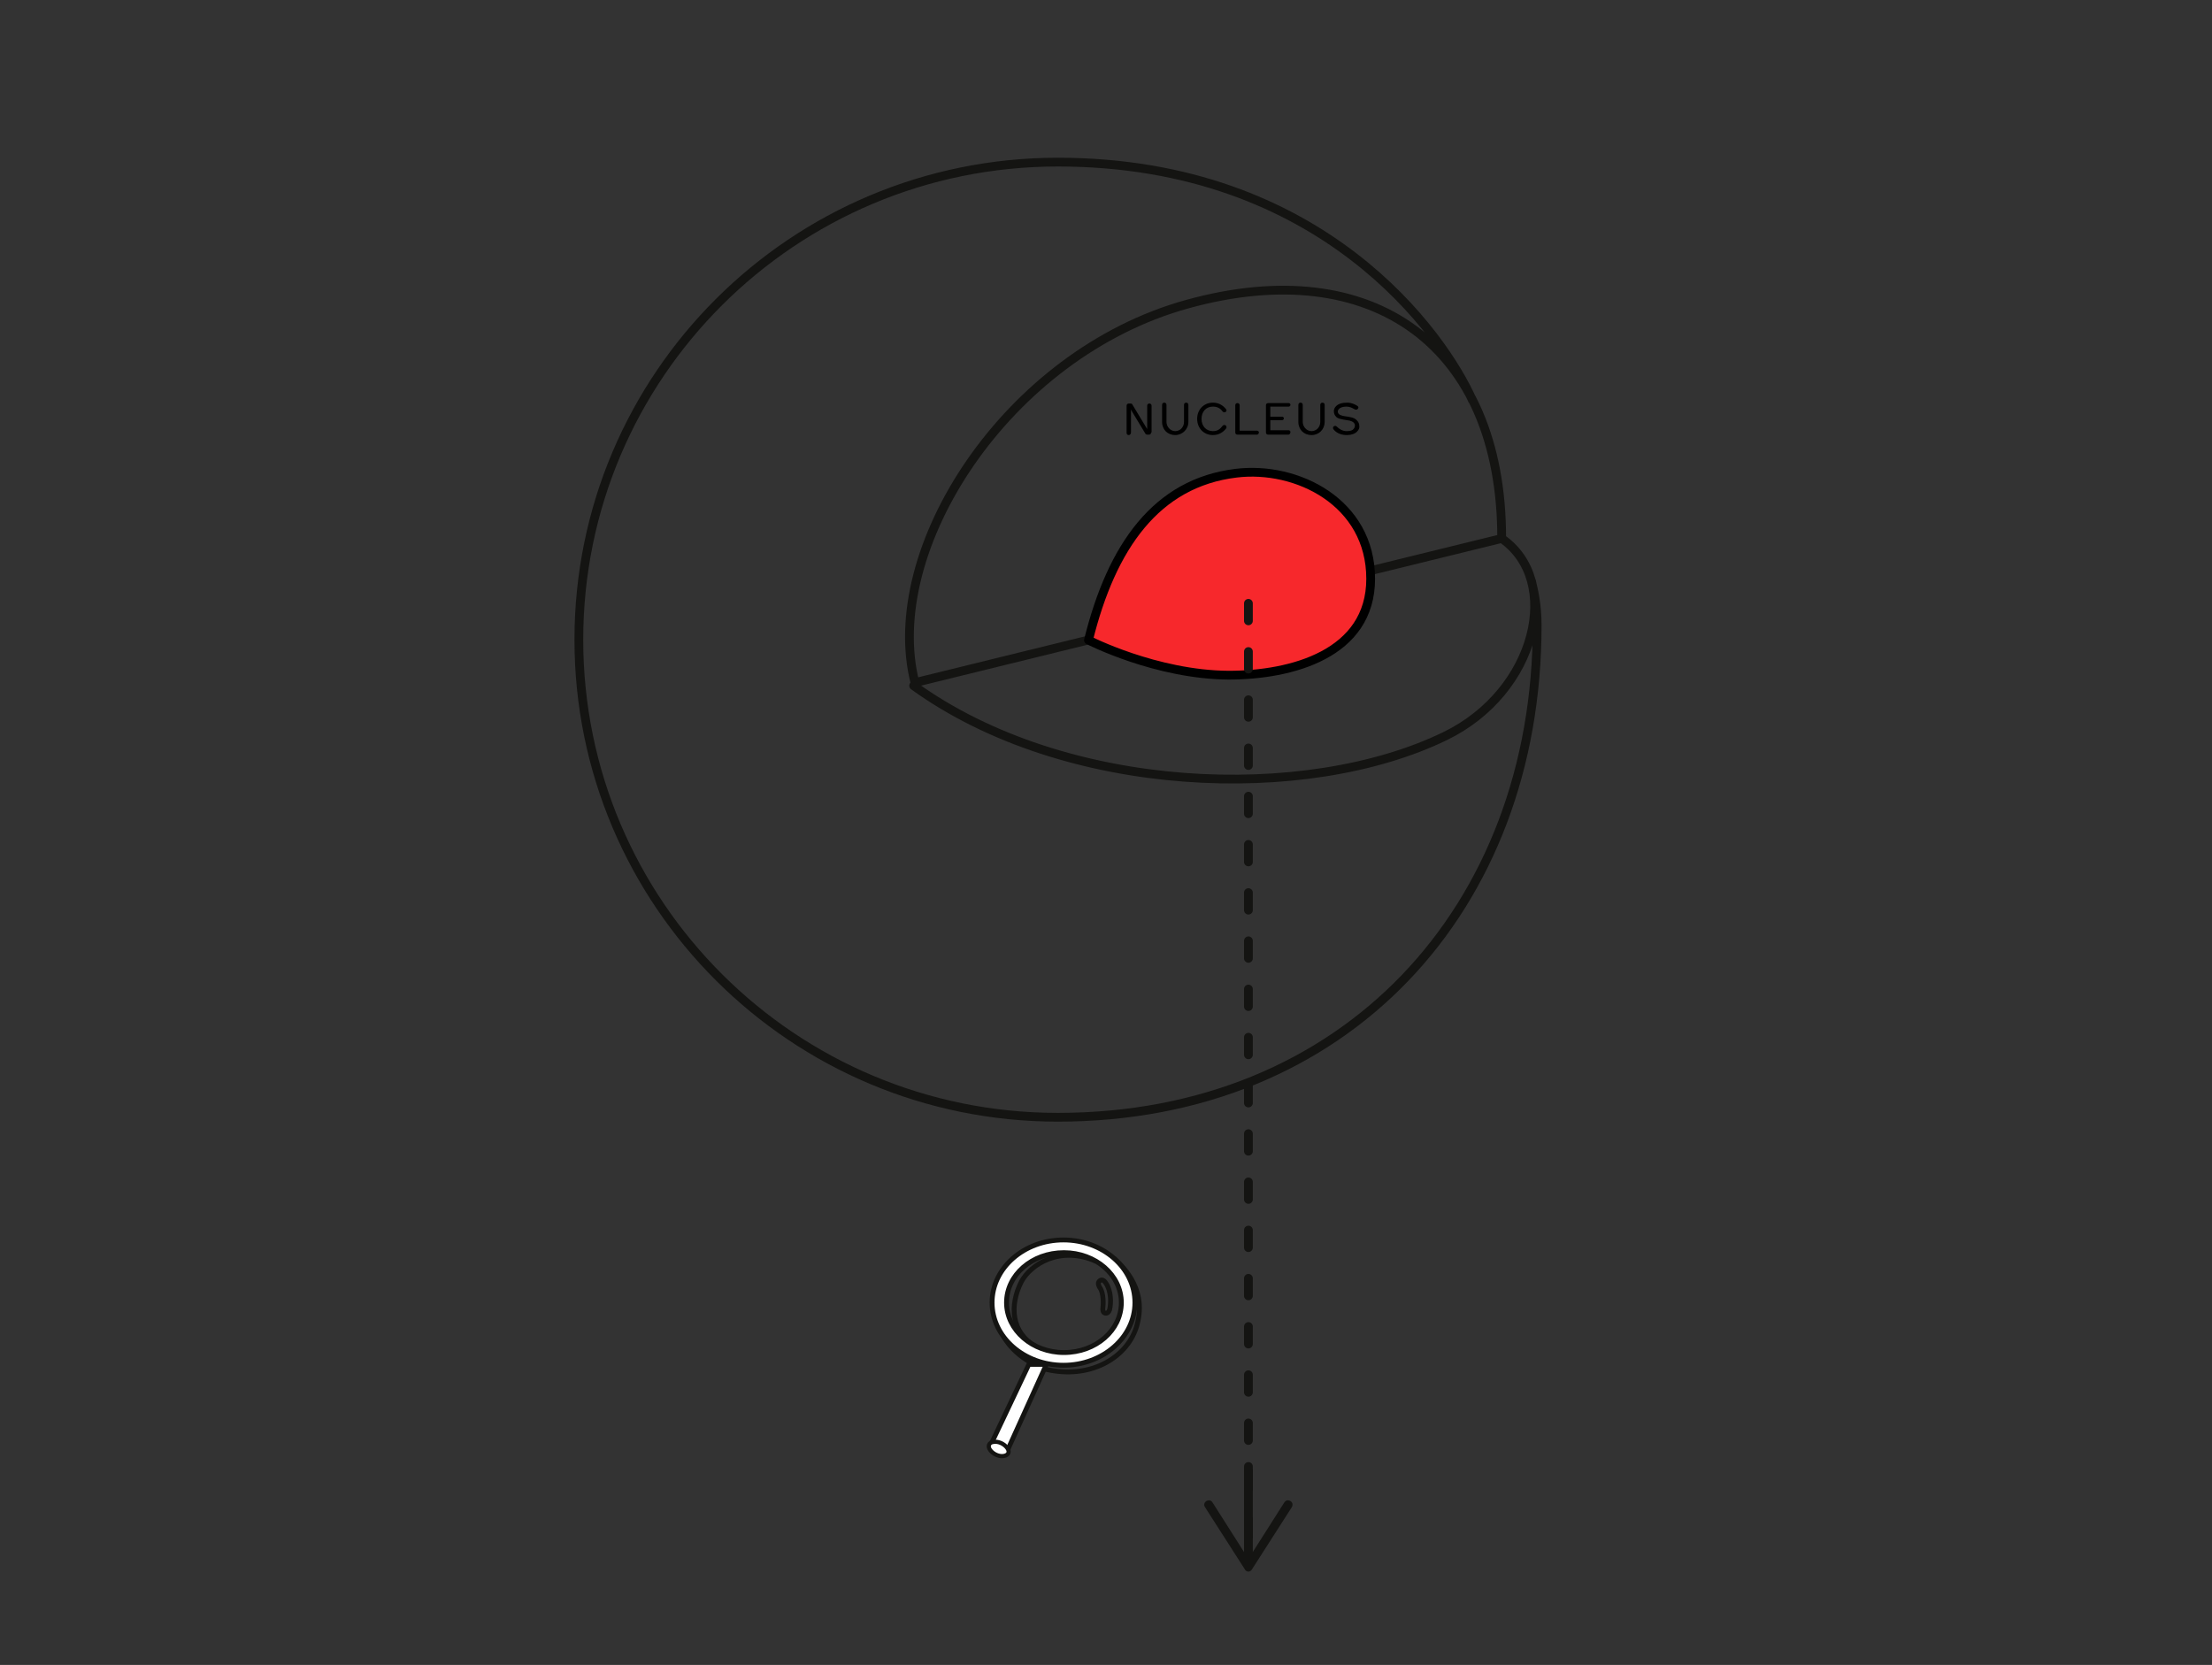 <?xml version="1.0" encoding="UTF-8"?> <!-- Generator: Adobe Illustrator 23.1.1, SVG Export Plug-In . SVG Version: 6.00 Build 0) --> <svg xmlns="http://www.w3.org/2000/svg" xmlns:xlink="http://www.w3.org/1999/xlink" version="1.1" id="Calque_1" x="0px" y="0px" viewBox="0 0 504.8 380" style="enable-background:new 0 0 504.8 380;" xml:space="preserve"><rect x="0" y="0" width="504.8" height="380" fill="#333333" stroke="none"/> <style type="text/css"> .st0{fill:none;stroke:#141412;stroke-width:2;stroke-linecap:round;stroke-linejoin:round;} .st1{fill:#F7282C;stroke:#000000;stroke-width:2;stroke-linejoin:round;stroke-miterlimit:10;} .st2{fill:none;} .st3{fill:none;stroke:#141412;stroke-width:1.107;} .st4{fill:#FFFFFF;stroke:#141412;stroke-width:1.107;} .st5{fill:#FFFFFF;stroke:#141412;stroke-width:1.095;} .st6{fill:#FFFFFF;stroke:#141412;stroke-width:0.949;} .st7{fill:#141412;} .st8{fill:none;stroke:#141412;stroke-width:1.25;stroke-linecap:round;stroke-linejoin:round;} .st9{fill:#FFFFFF;} .st10{fill:none;stroke:#141412;stroke-width:2;stroke-linejoin:round;} .st11{fill:none;stroke:#141412;stroke-width:2;stroke-miterlimit:10;} .st12{fill:none;stroke:#141412;stroke-width:2;stroke-linecap:round;stroke-linejoin:round;stroke-dasharray:4.004,7;} .st13{fill:none;stroke:#080907;stroke-width:1.5;} .st14{fill:none;stroke:#080907;stroke-width:1.5;stroke-linejoin:round;} .st15{fill:none;stroke:#080907;stroke-width:1.5;stroke-linecap:round;stroke-linejoin:round;} .st16{fill:none;stroke:#000000;stroke-width:1.5;} .st17{stroke:#000000;stroke-width:0.64;stroke-linejoin:round;} .st18{fill:#FFFFFF;stroke:#000000;stroke-width:1.5;stroke-linejoin:round;} .st19{fill:none;stroke:#080907;stroke-width:1.281;} .st20{fill:#FBD5B9;} .st21{fill:#FFD6BB;} .st22{clip-path:url(#SVGID_2_);fill:#FFFFFF;} .st23{clip-path:url(#SVGID_2_);fill:none;stroke:#000000;stroke-width:3.202;} .st24{clip-path:url(#SVGID_2_);stroke:#000000;stroke-miterlimit:10;} .st25{clip-path:url(#SVGID_2_);fill:#141412;} .st26{clip-path:url(#SVGID_2_);stroke:#000000;stroke-width:1.15;} .st27{clip-path:url(#SVGID_2_);stroke:#000000;stroke-width:1.15;stroke-linejoin:round;} .st28{clip-path:url(#SVGID_2_);fill:none;stroke:#141412;stroke-width:1.15;stroke-linejoin:round;} .st29{clip-path:url(#SVGID_2_);fill:#D3D5D3;stroke:#000000;stroke-miterlimit:10;} .st30{clip-path:url(#SVGID_2_);fill:none;stroke:#000000;stroke-width:1.15;stroke-linejoin:round;} .st31{clip-path:url(#SVGID_2_);fill:#D3D5D3;} .st32{clip-path:url(#SVGID_2_);fill:#FFFFFF;stroke:#000000;stroke-miterlimit:10;} .st33{clip-path:url(#SVGID_2_);fill:#FFFFFF;stroke:#000000;stroke-width:1.15;stroke-linejoin:round;} .st34{fill:none;stroke:#000000;stroke-width:1.278;stroke-miterlimit:10;} .st35{fill:none;stroke:#000000;stroke-width:1.15;stroke-linejoin:round;} .st36{fill:#D3D5D3;} .st37{fill:#FFFFFF;stroke:#000000;stroke-miterlimit:10;} .st38{fill:#D3D5D3;stroke:#000000;stroke-miterlimit:10;} .st39{fill:#FFFFFF;stroke:#000000;stroke-width:2;stroke-miterlimit:10;} .st40{fill:none;stroke:#141412;stroke-width:2;stroke-linecap:round;stroke-linejoin:round;stroke-miterlimit:10;} .st41{fill:#FFFFFF;stroke:#141412;stroke-width:2;} .st42{fill:none;stroke:#141412;stroke-width:2;stroke-linecap:round;} .st43{fill:none;stroke:#141412;stroke-width:2;} .st44{fill:#FFFFFF;stroke:#141412;stroke-width:2;stroke-linecap:round;stroke-linejoin:round;} .st45{fill:none;stroke:#141412;stroke-width:2;stroke-linecap:round;stroke-linejoin:round;stroke-miterlimit:10;stroke-dasharray:4,7;} .st46{fill:none;stroke:#4BAA73;stroke-width:2;stroke-linecap:round;stroke-linejoin:round;stroke-miterlimit:10;} .st47{fill:none;stroke:#080907;stroke-width:2;stroke-linecap:round;stroke-linejoin:round;stroke-miterlimit:10;} .st48{fill:#FBF6E9;stroke:#141412;stroke-width:2;} .st49{fill:#F7282C;} .st50{fill:none;stroke:#141412;stroke-width:1.096;stroke-linecap:round;stroke-linejoin:round;stroke-dasharray:0,2.298;} .st51{fill:none;stroke:#141412;stroke-width:1.096;stroke-linecap:round;stroke-linejoin:round;} .st52{fill:none;stroke:#141412;stroke-width:1.096;stroke-linecap:round;stroke-linejoin:round;stroke-dasharray:0,2.392;} .st53{fill:#FBF6E9;} .st54{fill:none;stroke:#141412;stroke-width:0.79;} .st55{fill:none;stroke:#141412;stroke-width:1.045;stroke-linecap:round;stroke-linejoin:round;stroke-dasharray:0,2.084;} .st56{fill:none;stroke:#141412;stroke-width:1.045;stroke-linecap:round;stroke-linejoin:round;} .st57{fill:none;stroke:#141412;stroke-width:1.096;stroke-linecap:round;stroke-linejoin:round;stroke-dasharray:0,2.246;} .st58{fill:none;stroke:#141412;stroke-width:1.5;} .st59{fill:none;stroke:#141412;stroke-width:1.986;stroke-linecap:round;stroke-linejoin:round;stroke-dasharray:0,3.958;} .st60{fill:none;stroke:#141412;stroke-width:1.986;stroke-linecap:round;stroke-linejoin:round;} .st61{fill:none;stroke:#141412;stroke-width:1.5;stroke-linecap:round;stroke-linejoin:round;stroke-dasharray:0,3.059;} .st62{fill:none;stroke:#141412;stroke-width:1.5;stroke-linecap:round;stroke-linejoin:round;} .st63{fill:none;stroke:#141412;stroke-width:1.267;} .st64{fill:none;stroke:#141412;stroke-width:1.677;stroke-linecap:round;stroke-linejoin:round;stroke-dasharray:0,3.343;} .st65{fill:none;stroke:#141412;stroke-width:1.677;stroke-linecap:round;stroke-linejoin:round;} .st66{fill:none;stroke:#141412;stroke-width:1.096;stroke-linecap:round;stroke-linejoin:round;stroke-dasharray:0,2.169;} .st67{fill:none;stroke:#141412;stroke-width:1.044;} .st68{fill:none;stroke:#141412;stroke-width:1.044;stroke-linecap:round;stroke-linejoin:round;stroke-dasharray:0,2.128;} .st69{fill:none;stroke:#141412;stroke-width:1.044;stroke-linecap:round;stroke-linejoin:round;} .st70{fill:#FFFFFF;stroke:#141412;stroke-width:2;stroke-linecap:round;} .st71{fill:none;stroke:#141412;stroke-width:2;stroke-linecap:round;stroke-linejoin:round;stroke-miterlimit:10;stroke-dasharray:4.004,7;} </style> <g> <path class="st0" d="M208.5,156.5c34.6,25,89.6,26.9,121.3,11.5c21-10.2,26.7-35.6,12.9-45.1l-133.9,32.9 c-7.7-30.2,20.8-75,62.2-86.4c42.3-11.7,71.7,9.5,71.7,53.4 M336,91.3C329.4,76.4,301.8,37,241.4,37C181,37,132.1,85.8,132.1,146 S181,255,241.4,255c65.5,0,109.4-47.4,109.4-112.3c0-4.6-0.8-8-1.3-10.1"></path> <path class="st1" d="M248.4,146.1c5.3-21.4,15.5-35.9,33.7-38.1c13.8-1.7,30.7,6.6,30.7,24.1c0,17.2-18.1,22-32.4,22 C263.8,154,248.4,146.1,248.4,146.1z"></path> </g> <g> <rect x="249.1" y="91.9" class="st2" width="68.7" height="18"></rect> <path d="M262.7,98.7c0,0.3-0.2,0.5-0.5,0.5h-0.4c-0.2,0-0.3-0.1-0.4-0.2l-3.2-5.3c-0.2-0.3-0.2-0.3-0.2-0.4h0 c0,0.1,0.1,0.3,0.1,0.5v4.9c0,0.3-0.2,0.6-0.5,0.6c-0.3,0-0.5-0.2-0.5-0.5v-6.2c0-0.3,0.2-0.5,0.5-0.5h0.4c0.2,0,0.4,0.1,0.4,0.2 l3.2,5.3c0.2,0.3,0.2,0.3,0.2,0.5h0c0-0.1,0-0.3,0-0.6v-4.9c0-0.3,0.2-0.5,0.5-0.5s0.5,0.2,0.5,0.5V98.7z"></path> <path d="M268.2,99.3c-1.7,0-3-1.2-3-3v-3.9c0-0.3,0.2-0.5,0.5-0.5s0.5,0.2,0.5,0.5v3.9c0,1.1,0.9,2.1,2,2.1s2-0.9,2-2.1v-3.9 c0-0.3,0.2-0.5,0.5-0.5c0.3,0,0.5,0.2,0.5,0.5v3.9C271.2,98,269.8,99.3,268.2,99.3z"></path> <path d="M279.4,94.1c-0.2,0-0.3-0.1-0.4-0.2c-0.5-0.7-1.2-1.1-2.2-1.1c-1.6,0-2.6,1.2-2.6,2.8c0,1.7,1.1,2.8,2.6,2.8 c1,0,1.6-0.4,2.2-1.2c0.1-0.1,0.2-0.2,0.4-0.2c0.3,0,0.5,0.2,0.5,0.5c0,0.1,0,0.2-0.1,0.3c-0.7,0.9-1.7,1.5-3,1.5 c-2.1,0-3.6-1.6-3.6-3.7c0-2.1,1.5-3.7,3.6-3.7c1.3,0,2.3,0.6,3,1.5c0.1,0.1,0.1,0.2,0.1,0.3C279.9,93.9,279.7,94.1,279.4,94.1z"></path> <path d="M286.9,99.2h-4.5c-0.3,0-0.5-0.2-0.5-0.5v-6.2c0-0.3,0.2-0.5,0.5-0.5s0.5,0.2,0.5,0.5v5.8h4c0.2,0,0.4,0.2,0.4,0.4 S287.1,99.2,286.9,99.2z"></path> <path d="M294.1,99.2h-4.7c-0.3,0-0.5-0.2-0.5-0.5v-6.2c0-0.3,0.2-0.5,0.5-0.5h4.7c0.2,0,0.4,0.2,0.4,0.4s-0.2,0.4-0.4,0.4h-4.2v2.3 h2.7c0.2,0,0.4,0.2,0.4,0.4c0,0.2-0.2,0.4-0.4,0.4h-2.7v2.3h4.2c0.2,0,0.4,0.2,0.4,0.4S294.3,99.2,294.1,99.2z"></path> <path d="M299.3,99.3c-1.7,0-3-1.2-3-3v-3.9c0-0.3,0.2-0.5,0.5-0.5s0.5,0.2,0.5,0.5v3.9c0,1.1,0.9,2.1,2,2.1s2-0.9,2-2.1v-3.9 c0-0.3,0.2-0.5,0.5-0.5c0.3,0,0.5,0.2,0.5,0.5v3.9C302.3,98,301,99.3,299.3,99.3z"></path> <path d="M309.7,98.5c-0.5,0.5-1.3,0.8-2.3,0.8c-1.1,0-2.2-0.3-3-1.2c-0.1-0.1-0.2-0.3-0.2-0.4c0-0.3,0.2-0.5,0.5-0.5 c0.2,0,0.3,0.1,0.4,0.2c0.6,0.6,1.4,1,2.2,1c0.9,0,1.4-0.2,1.6-0.5c0.2-0.2,0.3-0.5,0.3-0.8c0-0.5-0.4-0.9-1.2-1.1 c-0.4-0.1-1.5-0.2-1.7-0.3c-0.6-0.1-1.2-0.3-1.4-0.6c-0.3-0.3-0.5-0.7-0.5-1.3c0-0.4,0.2-0.8,0.5-1.1c0.5-0.5,1.3-0.8,2.5-0.8 c1.1,0,1.8,0.4,2.3,0.7c0.2,0.1,0.3,0.3,0.3,0.4c0,0.2-0.2,0.5-0.5,0.5c-0.1,0-0.2,0-0.4-0.1c-0.5-0.3-1.1-0.6-1.8-0.6 c-0.8,0-1.4,0.2-1.7,0.5c-0.2,0.2-0.3,0.4-0.3,0.6c0,0.5,0.3,0.8,1.1,1c0.3,0.1,1.4,0.2,1.7,0.3c0.7,0.1,1.3,0.4,1.6,0.8 c0.3,0.3,0.5,0.7,0.5,1.2C310.3,97.6,310.1,98.1,309.7,98.5z"></path> </g> <g> <path class="st3" d="M250.2,287.9c-8.3-3.7-15,0.7-17.1,4.6c-2.8,5.5-2.3,11.7,3.3,14.8"></path> <path class="st3" d="M229,305c3.2,5.6,9.6,7.5,9.6,7.5c9.9,2.4,18.4-2.4,20.7-9.5c2.6-8.2-2.4-13.4-5.2-15.9"></path> <path class="st3" d="M252.4,292.9c-0.5-0.8-1-0.9-1.4-0.6c-0.4,0.3-0.5,0.8,0,1.6c0.9,1.2,0.8,3.9,0.7,4.5s0,1.2,0.5,1.3 c0.5,0.1,0.8-0.2,1-0.7C253.6,297.4,253.6,294.7,252.4,292.9"></path> <path class="st4" d="M226.4,297.3c0,7.9,7.3,14.3,16.3,14.3s16.3-6.4,16.3-14.3c0-7.9-7.3-14.3-16.3-14.3S226.4,289.4,226.4,297.3z M229.7,297.3c0-6.3,5.8-11.4,13.1-11.4c7.2,0,13.1,5.1,13.1,11.4c0,6.3-5.8,11.4-13.1,11.4C235.6,308.7,229.7,303.6,229.7,297.3z"></path> <path class="st5" d="M229.7,331.5l9.1-20.1c0,0,0,0-2,0s-2,0-2,0l-9,19"></path> <path class="st6" d="M229.1,332.3c-1.1,0.2-2.4-0.4-3.1-1.3c-0.7-0.9-0.3-1.8,0.7-1.9c1.1-0.2,2.4,0.4,3.1,1.3 C230.5,331.3,230.2,332.1,229.1,332.3z"></path> </g> <g> <g> <line class="st12" x1="284.9" y1="137.7" x2="284.9" y2="356.3"></line> <g> <path class="st7" d="M275.3,342.6c0.5-0.3,1.1-0.2,1.4,0.3l8.2,12.9l8.2-12.9c0.3-0.5,0.9-0.6,1.4-0.3c0.5,0.3,0.6,0.9,0.3,1.4 l-9.1,14.2c-0.2,0.3-0.5,0.5-0.8,0.5s-0.7-0.2-0.8-0.5L275,344c-0.1-0.2-0.2-0.4-0.2-0.5C274.8,343.1,275,342.8,275.3,342.6z"></path> </g> </g> </g> <line class="st40" x1="284.9" y1="334.7" x2="284.9" y2="357.2"></line> </svg> 